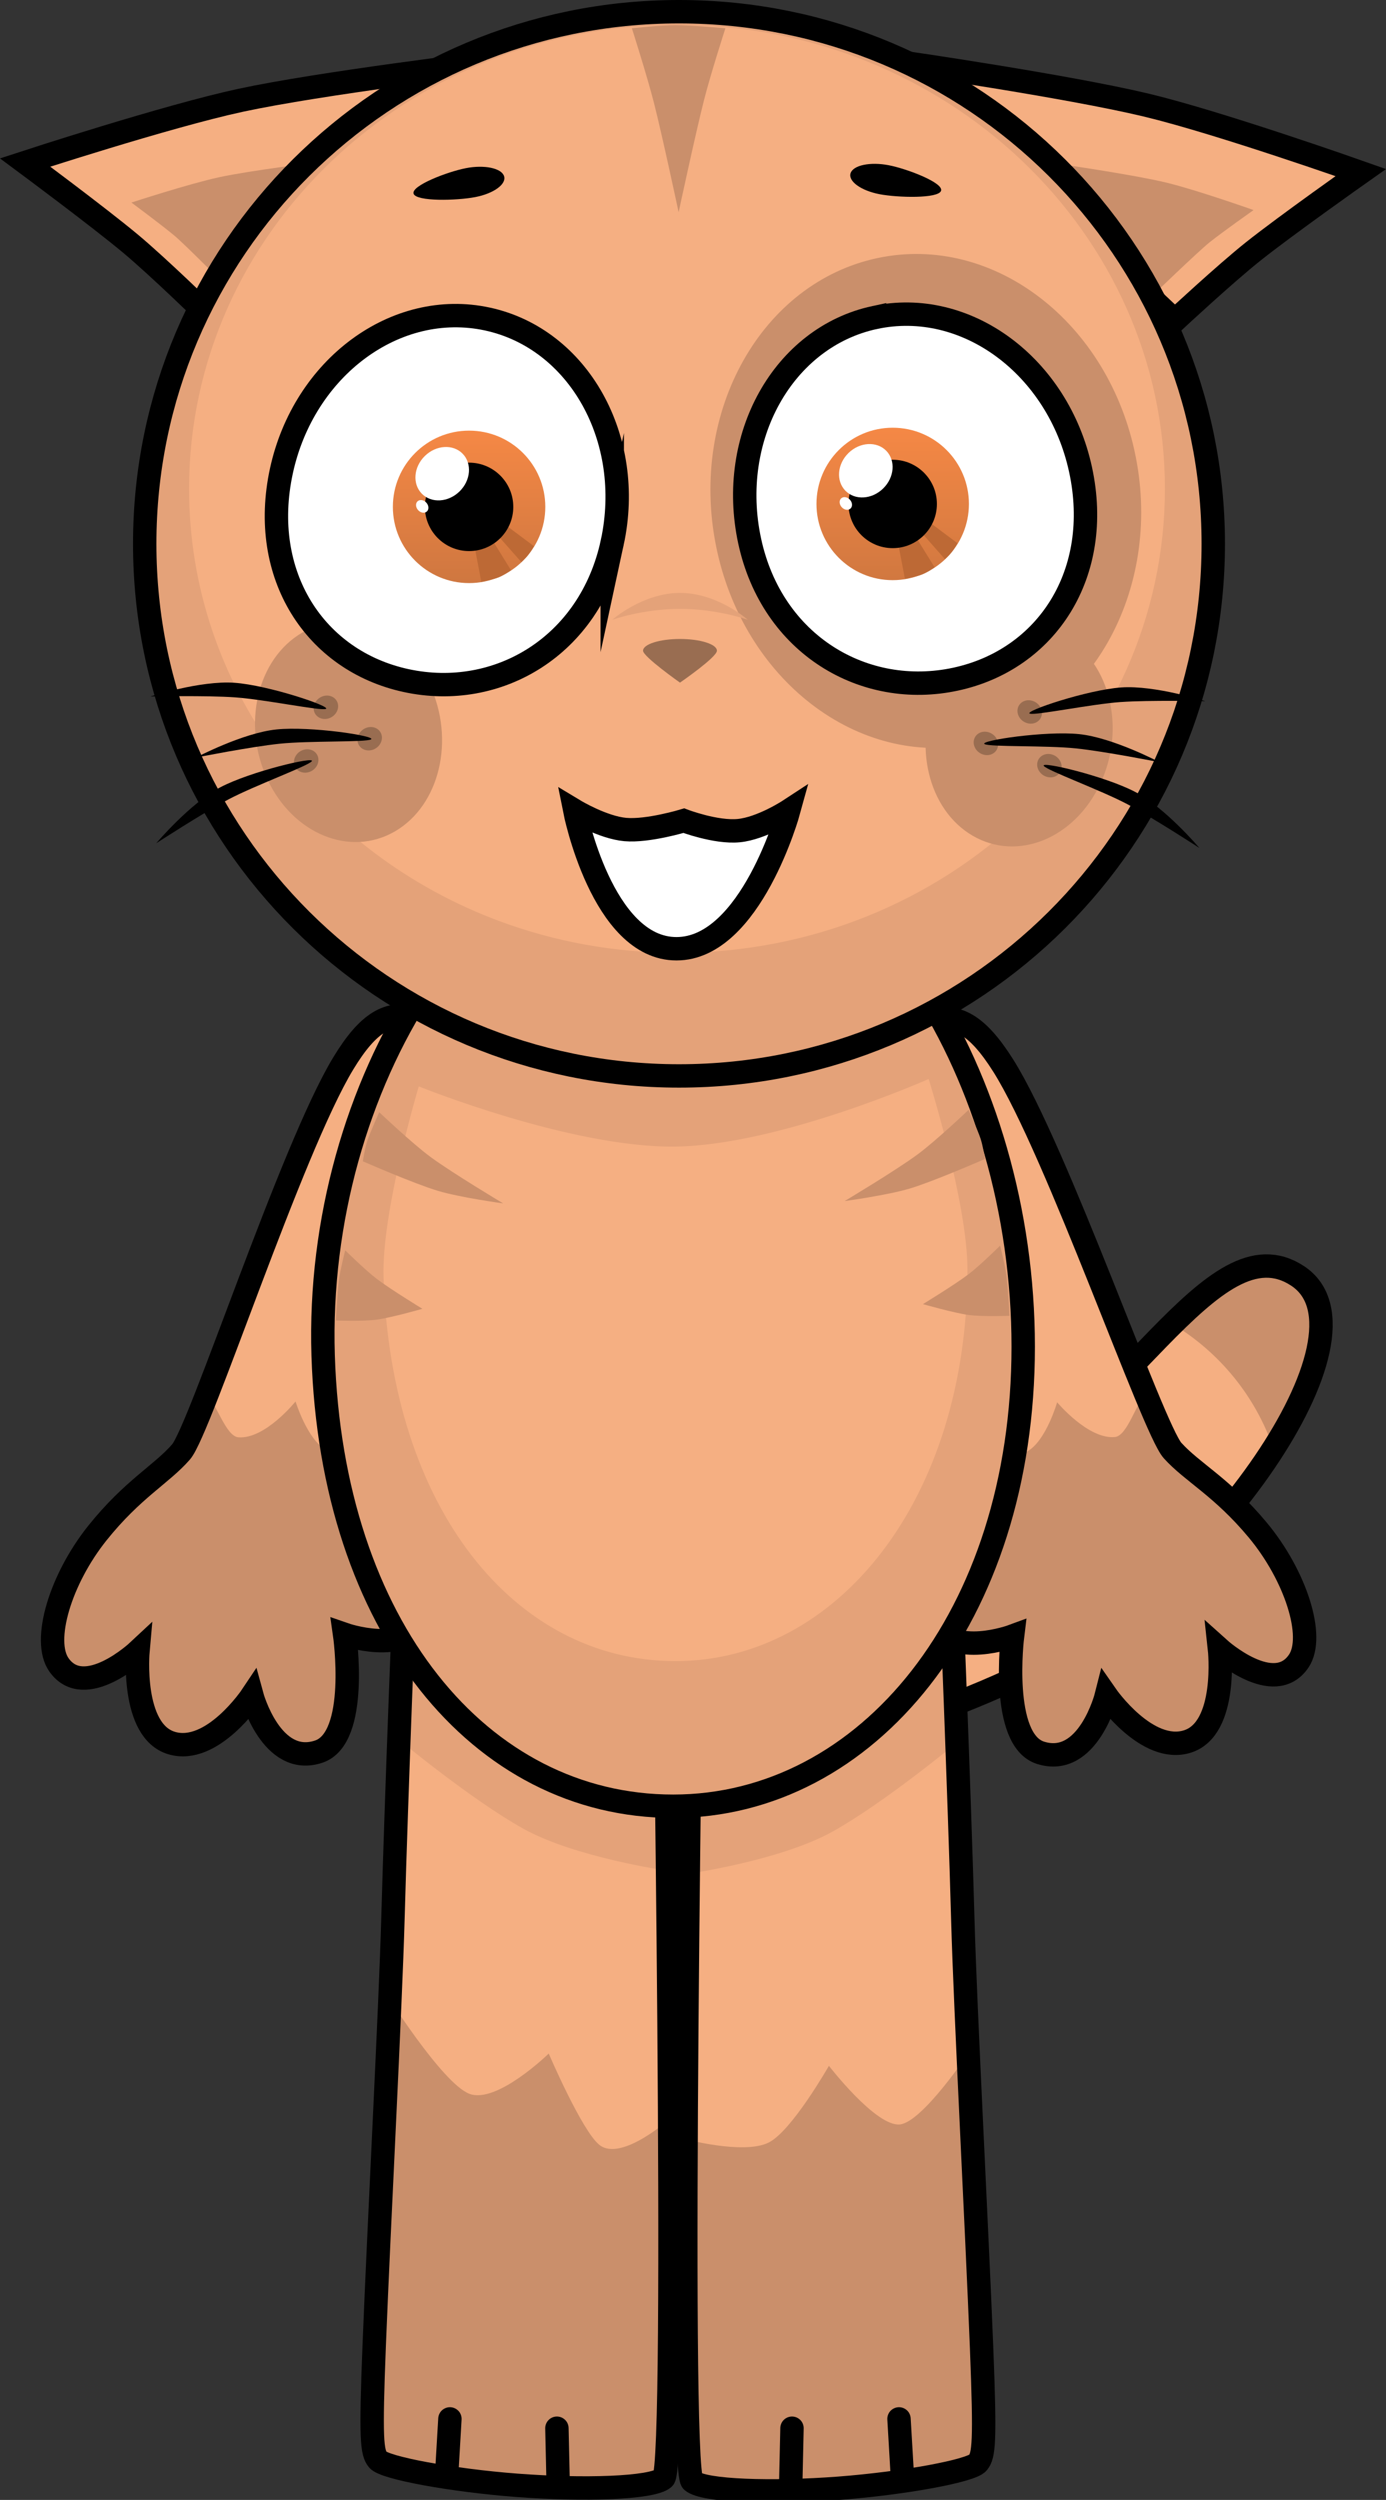 <svg version="1.1" xmlns="http://www.w3.org/2000/svg" xmlns:xlink="http://www.w3.org/1999/xlink" width="148.145" height="267.186" viewBox="0,0,148.145,267.186"><rect x="0" y="0" width="148.145" height="267.186" fill="#333333" stroke="none"/><defs><linearGradient x1="217.781" y1="115.04" x2="217.781" y2="131.334" gradientUnits="userSpaceOnUse" id="color-1"><stop offset="0" stop-color="#f58845"/><stop offset="1" stop-color="#cf7740"/></linearGradient><linearGradient x1="263.059" y1="114.727" x2="263.059" y2="131.021" gradientUnits="userSpaceOnUse" id="color-2"><stop offset="0" stop-color="#f58845"/><stop offset="1" stop-color="#d17840"/></linearGradient></defs><g transform="translate(-167.642,-69.014)"><g data-paper-data="{&quot;isPaintingLayer&quot;:true}" fill-rule="nonzero" stroke-linejoin="miter" stroke-miterlimit="10" stroke-dasharray="" stroke-dashoffset="0" style="mix-blend-mode: normal"><g stroke="#000000" stroke-linecap="butt"><path d="M306.355,205.391c9.466,6.282 -9.975,33.081 -27.143,41.548c-17.168,8.467 -33.001,11.447 -35.364,6.656c-2.363,-4.791 9.639,-15.539 26.807,-24.006c17.168,-8.467 26.477,-30.319 35.7,-24.198z" fill="#f5af82" stroke-width="0"/><path d="M306.355,205.391c4.455,2.957 2.507,10.459 -2.594,18.455c-1.936,-5.655 -5.82,-10.335 -10.791,-13.323c4.969,-4.907 9.186,-7.919 13.385,-5.132z" fill="#ca8f6b" stroke-width="0"/><path d="M306.355,205.391c9.466,6.282 -9.975,33.081 -27.143,41.548c-17.168,8.467 -33.001,11.447 -35.364,6.656c-2.363,-4.791 9.639,-15.539 26.807,-24.006c17.168,-8.467 26.477,-30.319 35.7,-24.198z" fill="none" stroke-width="2.5"/></g><g data-paper-data="{&quot;index&quot;:null}" stroke="#000000" stroke-linecap="butt"><path d="M263.364,187.19c-0.249,-5.13 0.509,-8.262 3.671,-9.084c2.827,-0.735 4.998,0.305 7.813,4.755c5.749,9.087 16.024,38.846 18.124,41.18c2.106,2.34 5.252,3.875 9.095,8.488c4.052,4.864 6.16,11.401 4.392,14.019c-2.656,3.934 -8.471,-1.297 -8.471,-1.297c0,0 0.929,8.506 -3.417,9.887c-4.318,1.372 -8.674,-4.901 -8.674,-4.901c0,0 -1.937,7.707 -7.024,6.116c-4.38,-1.37 -3.005,-12.473 -3.005,-12.473c0,0 -6.37,2.354 -8.46,-1.302c-1.966,-3.44 3.886,-9.087 6.21,-11.937c1.908,-2.341 -9.822,-34.579 -10.253,-43.451z" data-paper-data="{&quot;index&quot;:null}" fill="#f5af82" stroke-width="0"/><path d="M272.545,222.758c1.458,0.161 3.498,2.172 4.926,1.362c1.993,-1.13 3.164,-5.234 3.164,-5.234c0,0 3.327,3.992 6.179,3.714c1.363,-0.133 2.306,-3.806 3.311,-4.546c1.317,3.178 2.329,5.413 2.846,5.987c2.106,2.34 5.252,3.875 9.095,8.488c4.052,4.864 6.16,11.401 4.392,14.019c-2.656,3.934 -8.471,-1.297 -8.471,-1.297c0,0 0.929,8.506 -3.417,9.887c-4.318,1.372 -8.674,-4.901 -8.674,-4.901c0,0 -1.937,7.707 -7.024,6.116c-4.38,-1.37 -3.005,-12.473 -3.005,-12.473c0,0 -6.37,2.354 -8.46,-1.302c-1.966,-3.44 3.886,-9.087 6.21,-11.937c0.537,-0.658 -0.005,-3.681 -1.071,-7.884z" data-paper-data="{&quot;index&quot;:null}" fill="#ca8f6b" stroke-width="0"/><path d="M263.364,187.19c-0.249,-5.13 0.509,-8.262 3.671,-9.084c2.827,-0.735 4.998,0.305 7.813,4.755c5.749,9.087 16.024,38.846 18.124,41.18c2.106,2.34 5.252,3.875 9.095,8.488c4.052,4.864 6.16,11.401 4.392,14.019c-2.656,3.934 -8.471,-1.297 -8.471,-1.297c0,0 0.929,8.506 -3.417,9.887c-4.318,1.372 -8.674,-4.901 -8.674,-4.901c0,0 -1.937,7.707 -7.024,6.116c-4.38,-1.37 -3.005,-12.473 -3.005,-12.473c0,0 -6.37,2.354 -8.46,-1.302c-1.966,-3.44 3.886,-9.087 6.21,-11.937c1.908,-2.341 -9.822,-34.579 -10.253,-43.451z" data-paper-data="{&quot;index&quot;:null}" fill="none" stroke-width="2.5"/></g><g stroke="#000000" stroke-linecap="butt"><path d="M215.895,186.778c-0.262,8.879 -11.375,41.335 -9.423,43.639c2.378,2.805 8.337,8.34 6.437,11.817c-2.02,3.696 -8.433,1.463 -8.433,1.463c0,0 1.586,11.075 -2.767,12.528c-5.055,1.687 -7.139,-5.981 -7.139,-5.981c0,0 -4.236,6.355 -8.579,5.065c-4.372,-1.298 -3.605,-9.82 -3.605,-9.82c0,0 -5.715,5.341 -8.445,1.458c-1.817,-2.584 0.166,-9.16 4.124,-14.1c3.754,-4.686 6.87,-6.28 8.931,-8.66c2.056,-2.373 11.761,-32.323 17.336,-41.518c2.729,-4.502 4.88,-5.584 7.721,-4.903c3.177,0.761 3.995,3.879 3.843,9.012z" data-paper-data="{&quot;index&quot;:null}" fill="#f5af82" stroke-width="0"/><path d="M206.472,230.417c2.378,2.805 8.337,8.34 6.437,11.817c-2.02,3.696 -8.433,1.463 -8.433,1.463c0,0 1.586,11.075 -2.767,12.528c-5.055,1.687 -7.139,-5.981 -7.139,-5.981c0,0 -4.236,6.355 -8.579,5.065c-4.372,-1.298 -3.605,-9.82 -3.605,-9.82c0,0 -5.715,5.341 -8.445,1.458c-1.817,-2.584 0.166,-9.16 4.124,-14.1c3.754,-4.686 6.87,-6.28 8.931,-8.66c0.506,-0.584 1.475,-2.837 2.731,-6.04c1.018,0.72 2.031,4.376 3.397,4.482c2.857,0.223 6.108,-3.831 6.108,-3.831c0,0 1.248,4.081 3.263,5.173c1.443,0.782 3.445,-1.267 4.899,-1.456c-0.986,4.222 -1.47,7.255 -0.921,7.903z" data-paper-data="{&quot;index&quot;:null}" fill="#ca8f6b" stroke-width="0"/><path d="M215.895,186.778c-0.262,8.879 -11.375,41.335 -9.423,43.639c2.378,2.805 8.337,8.34 6.437,11.817c-2.02,3.696 -8.433,1.463 -8.433,1.463c0,0 1.586,11.075 -2.767,12.528c-5.055,1.687 -7.139,-5.981 -7.139,-5.981c0,0 -4.236,6.355 -8.579,5.065c-4.372,-1.298 -3.605,-9.82 -3.605,-9.82c0,0 -5.715,5.341 -8.445,1.458c-1.817,-2.584 0.166,-9.16 4.124,-14.1c3.754,-4.686 6.87,-6.28 8.931,-8.66c2.056,-2.373 11.761,-32.323 17.336,-41.518c2.729,-4.502 4.88,-5.584 7.721,-4.903c3.177,0.761 3.995,3.879 3.843,9.012z" data-paper-data="{&quot;index&quot;:null}" fill="none" stroke-width="2.5"/></g><g data-paper-data="{&quot;index&quot;:null}" stroke="#000000" stroke-linecap="butt"><path d="M263.967,75.652c0,0 17.787,2.575 26.25,4.608c7.869,1.891 22.874,7.197 22.874,7.197c0,0 -7.967,5.62 -11.491,8.424c-3.021,2.404 -8.378,7.387 -8.378,7.387z" fill="#f5af82" stroke-width="2.5"/><path d="M281.611,86.654c0,0 7.249,1.049 10.698,1.878c3.207,0.771 9.322,2.933 9.322,2.933c0,0 -3.247,2.29 -4.683,3.433c-1.231,0.98 -6.26,5.841 -6.26,5.841z" fill="#ca8f6b" stroke-width="0"/></g><g stroke="#000000" stroke-linecap="butt"><path d="M189.817,102.661c0,0 -5.237,-5.109 -8.2,-7.584c-3.457,-2.887 -11.288,-8.695 -11.288,-8.695c0,0 15.128,-4.947 23.039,-6.65c8.509,-1.832 26.352,-3.982 26.352,-3.982z" fill="#f5af82" stroke-width="2.5"/><path d="M192.411,100.194c0,0 -4.912,-4.979 -6.12,-5.988c-1.409,-1.177 -4.6,-3.543 -4.6,-3.543c0,0 6.165,-2.016 9.389,-2.71c3.468,-0.747 10.739,-1.623 10.739,-1.623z" fill="#ca8f6b" stroke-width="0"/></g><g data-paper-data="{&quot;index&quot;:null}" stroke="#000000" stroke-linecap="butt"><path d="M257.327,334.95c-7.121,0.544 -14.455,0.322 -15.701,-0.752c-1.526,-1.316 0,-96.437 0,-96.437h27.632c0,0 0.925,22.972 1.301,36.573c0.266,9.629 1.492,32.695 2.003,45.627c0.4,10.115 0.248,11.473 -0.395,12.262c-0.705,0.864 -7.827,2.191 -14.84,2.727z" fill="#f5af82" stroke-width="0"/><path d="M269.769,250.979c0.051,1.377 0.158,4.279 0.158,4.279c0,0 -7.774,6.445 -13.313,9.522c-5.539,3.076 -15.257,4.466 -15.257,4.466l0.269,-31.485h27.632c0,0 0.232,5.759 0.511,13.218z" fill="#e4a279" stroke-width="0"/><path d="M257.327,334.95c-7.121,0.544 -14.455,0.322 -15.701,-0.752c-0.445,-0.384 -1.003,-36.623 -1.003,-36.623c0,0 6.468,1.78 9.177,0.432c2.476,-1.232 6.442,-8.203 6.442,-8.203c0,0 5.012,6.504 7.57,6.267c2.413,-0.224 7.367,-7.652 7.367,-7.652c0,0 1.202,26.97 1.383,31.542c0.4,10.115 0.248,11.473 -0.395,12.262c-0.705,0.864 -7.827,2.191 -14.84,2.727z" fill="#ca8f6b" stroke-width="0"/><path d="M257.327,334.95c-7.121,0.544 -14.455,0.322 -15.701,-0.752c-1.526,-1.316 0,-96.437 0,-96.437h27.632c0,0 0.925,22.972 1.301,36.573c0.266,9.629 1.492,32.695 2.003,45.627c0.4,10.115 0.248,11.473 -0.395,12.262c-0.705,0.864 -7.827,2.191 -14.84,2.727z" fill="none" stroke-width="2.5"/></g><g stroke="#000000" stroke-linecap="butt"><path d="M208.036,331.91c-0.644,-0.789 -0.795,-2.147 -0.395,-12.262c0.511,-12.931 1.737,-35.998 2.003,-45.627c0.376,-13.602 1.301,-36.573 1.301,-36.573h27.632c0,0 1.526,95.12 0,96.437c-1.245,1.074 -8.58,1.296 -15.701,0.752c-7.012,-0.536 -14.134,-1.863 -14.84,-2.727z" fill="#f5af82" stroke-width="0"/><path d="M210.945,237.448h27.632l0.269,31.485c0,0 -9.718,-1.39 -15.257,-4.466c-5.539,-3.076 -13.313,-9.522 -13.313,-9.522c0,0 0.107,-2.902 0.158,-4.279c0.279,-7.459 0.511,-13.218 0.511,-13.218z" fill="#e4a279" stroke-width="0"/><path d="M208.036,331.91c-0.644,-0.789 -0.795,-2.147 -0.395,-12.262c0.181,-4.572 1.049,-37.875 1.049,-37.875c0,0 6.19,9.902 9.121,11.021c2.936,1.121 8.482,-4.302 8.482,-4.302c0,0 3.531,8.243 5.407,9.756c2.403,1.937 7.865,-3.05 7.865,-3.05c0,0 -0.608,38.36 -0.989,38.689c-1.245,1.074 -8.58,1.296 -15.701,0.752c-7.012,-0.536 -14.134,-1.863 -14.84,-2.727z" fill="#ca8f6b" stroke-width="0"/><path d="M208.036,331.91c-0.644,-0.789 -0.795,-2.147 -0.395,-12.262c0.511,-12.931 1.737,-35.998 2.003,-45.627c0.376,-13.602 1.301,-36.573 1.301,-36.573h27.632c0,0 1.526,95.12 0,96.437c-1.245,1.074 -8.58,1.296 -15.701,0.752c-7.012,-0.536 -14.134,-1.863 -14.84,-2.727z" fill="none" stroke-width="2.5"/></g><g stroke="#000000" stroke-linecap="butt"><path d="M277.01,212.944c0,28.943 -16.751,49.117 -37.414,49.117c-20.663,0 -36.497,-19.233 -37.414,-48.177c-0.917,-28.928 16.751,-56.637 37.414,-56.637c20.663,0 37.414,26.753 37.414,55.697z" fill="#e4a279" stroke-width="0"/><path d="M271.05,204.702c0,24.66 -13.971,41.848 -31.206,41.848c-17.235,0 -30.441,-16.387 -31.206,-41.047c-0.219,-7.054 3.765,-20.378 3.765,-20.378c0,0 16.282,6.591 27.441,6.434c11.159,-0.157 27.06,-7.225 27.06,-7.225c0,0 4.147,13.257 4.147,20.369z" fill="#f5af82" stroke-width="0"/><path d="M277.01,212.944c0,28.943 -16.751,49.117 -37.414,49.117c-20.663,0 -36.497,-19.233 -37.414,-48.177c-0.917,-28.928 16.751,-56.637 37.414,-56.637c20.663,0 37.414,26.753 37.414,55.697z" fill="none" stroke-width="2.5"/></g><g stroke-linecap="butt"><g stroke="#000000"><path d="M297.324,127.136c0,31.409 -25.568,56.872 -57.107,56.872c-24.698,0 -45.734,-15.615 -53.698,-37.472c-2.206,-6.054 -3.409,-12.587 -3.409,-19.4c0,-31.409 25.568,-56.872 57.107,-56.872c31.539,0 57.107,25.462 57.107,56.872z" fill="#e4a279" stroke-width="0"/><path d="M292.154,121.261c0,27.386 -23.349,49.587 -52.151,49.587c-6.672,0 -13.052,-1.191 -18.916,-3.363c-19.451,-7.202 -33.235,-25.182 -33.235,-46.224c0,-27.386 23.349,-49.587 52.151,-49.587c28.802,0 52.151,22.201 52.151,49.587z" fill="#f5af82" stroke-width="0"/><path d="M297.324,127.136c0,31.409 -25.568,56.872 -57.107,56.872c-31.539,0 -57.107,-25.462 -57.107,-56.872c0,-31.409 25.568,-56.872 57.107,-56.872c31.539,0 57.107,25.462 57.107,56.872z" fill="none" stroke-width="2.5"/></g><path d="M213.578,142.211c2.737,5.866 1.069,12.877 -3.725,15.661c-4.795,2.783 -10.901,0.284 -13.638,-5.581c-2.737,-5.866 -1.069,-12.877 3.725,-15.661c4.795,-2.783 10.901,-0.284 13.638,5.581z" fill="#ca8f6b" stroke="none" stroke-width="0"/><path d="M281.53,137.099c4.795,2.783 6.463,9.795 3.725,15.661c-2.737,5.866 -8.844,8.365 -13.638,5.581c-4.795,-2.783 -6.463,-9.795 -3.725,-15.661c2.737,-5.866 8.844,-8.365 13.638,-5.581z" data-paper-data="{&quot;index&quot;:null}" fill="#ca8f6b" stroke="none" stroke-width="0"/></g><path d="M289.036,117.827c2.837,14.342 -4.909,28.086 -17.301,30.699c-12.391,2.613 -24.736,-6.895 -27.573,-21.237c-2.837,-14.342 4.909,-28.086 17.301,-30.699c12.391,-2.613 24.736,6.895 27.573,21.237z" fill="#ca8f6b" stroke="none" stroke-width="0" stroke-linecap="butt"/><path d="M233.083,127.002c-2.394,11.086 -12.252,16.863 -22.018,14.754c-9.766,-2.109 -15.742,-11.306 -13.348,-22.392c2.394,-11.086 12.252,-18.363 22.018,-16.254c9.766,2.109 15.742,12.806 13.348,23.892z" fill="#ffffff" stroke="#000000" stroke-width="2.5" stroke-linecap="butt"/><g stroke="none" stroke-linecap="butt"><g><path d="M209.634,123.187c0,-4.499 3.647,-8.147 8.147,-8.147c4.499,0 8.147,3.647 8.147,8.147c0,4.499 -3.647,8.147 -8.147,8.147c-4.499,0 -8.147,-3.647 -8.147,-8.147z" fill="url(#color-1)" stroke-width="0.5"/><path d="M219.089,131.196l-0.76,-3.952l1.866,-0.628l2.064,3.34c0,0 -0.848,0.632 -1.537,0.843c-0.675,0.206 -1.632,0.397 -1.632,0.397z" fill="#bd6935" stroke-width="0"/><path d="M223.371,129.094l-2.598,-2.94l1.014,-0.954l2.924,2.189c0,0 -0.343,0.594 -0.613,0.937c-0.27,0.343 -0.727,0.768 -0.727,0.768z" fill="#bd6935" stroke-width="0"/></g><path d="M213.056,123.187c0,-2.61 2.116,-4.725 4.725,-4.725c2.61,0 4.725,2.116 4.725,4.725c0,2.61 -2.116,4.725 -4.725,4.725c-2.61,0 -4.725,-2.116 -4.725,-4.725z" fill="#000000" stroke-width="0.5"/><path d="M216.763,121.535c-1.205,1.18 -3.012,1.288 -4.036,0.242c-1.024,-1.046 -0.877,-2.851 0.328,-4.03c1.205,-1.18 3.012,-1.288 4.036,-0.242c1.024,1.046 0.877,2.851 -0.328,4.03z" fill="#ffffff" stroke-width="0"/><path d="M213.268,122.806c0.242,0.326 0.217,0.739 -0.057,0.921c-0.274,0.183 -0.692,0.066 -0.934,-0.26c-0.242,-0.326 -0.217,-0.739 0.057,-0.921c0.274,-0.183 0.692,-0.066 0.934,0.26z" fill="#ffffff" stroke-width="0"/></g><path d="M261.121,102.954c9.766,-2.109 19.624,5.168 22.018,16.254c2.394,11.086 -3.582,20.283 -13.348,22.392c-9.766,2.109 -19.624,-3.668 -22.018,-14.754c-2.394,-11.086 3.582,-21.783 13.348,-23.892z" data-paper-data="{&quot;index&quot;:null}" fill="#ffffff" stroke="#000000" stroke-width="2.5" stroke-linecap="butt"/><g stroke="none" stroke-linecap="butt"><g><path d="M254.912,122.874c0,-4.499 3.647,-8.147 8.147,-8.147c4.499,0 8.147,3.647 8.147,8.147c0,4.499 -3.647,8.147 -8.147,8.147c-4.499,0 -8.147,-3.647 -8.147,-8.147z" fill="url(#color-2)" stroke-width="0.5"/><path d="M264.367,130.883l-0.76,-3.952l1.866,-0.628l2.064,3.34c0,0 -0.848,0.632 -1.537,0.843c-0.675,0.206 -1.632,0.397 -1.632,0.397z" fill="#bd6935" stroke-width="0"/><path d="M268.649,128.78l-2.598,-2.94l1.014,-0.954l2.924,2.189c0,0 -0.343,0.594 -0.613,0.937c-0.27,0.343 -0.727,0.768 -0.727,0.768z" fill="#bd6935" stroke-width="0"/></g><path d="M258.334,122.874c0,-2.61 2.116,-4.725 4.725,-4.725c2.61,0 4.725,2.116 4.725,4.725c0,2.61 -2.116,4.725 -4.725,4.725c-2.61,0 -4.725,-2.116 -4.725,-4.725z" fill="#000000" stroke-width="0.5"/><path d="M262.041,121.221c-1.205,1.18 -3.012,1.288 -4.036,0.242c-1.024,-1.046 -0.877,-2.851 0.328,-4.03c1.205,-1.18 3.012,-1.288 4.036,-0.242c1.024,1.046 0.877,2.851 -0.328,4.03z" fill="#ffffff" stroke-width="0"/><path d="M258.546,122.493c0.242,0.326 0.217,0.739 -0.057,0.921c-0.274,0.183 -0.692,0.066 -0.934,-0.26c-0.242,-0.326 -0.217,-0.739 0.057,-0.921c0.274,-0.183 0.692,-0.066 0.934,0.26z" fill="#ffffff" stroke-width="0"/></g><path d="M221.52,87.839c0.276,0.854 -1.1,1.857 -3.074,2.239c-1.974,0.383 -6.321,0.491 -6.598,-0.363c-0.276,-0.854 3.623,-2.346 5.597,-2.729c1.974,-0.383 3.798,-0.001 4.075,0.853z" fill="#000000" stroke="none" stroke-width="0" stroke-linecap="butt"/><path d="M262.632,86.673c1.974,0.383 5.874,1.875 5.597,2.729c-0.276,0.854 -4.624,0.746 -6.598,0.363c-1.974,-0.383 -3.35,-1.386 -3.074,-2.239c0.276,-0.854 2.1,-1.236 4.075,-0.853z" data-paper-data="{&quot;index&quot;:null}" fill="#000000" stroke="none" stroke-width="0" stroke-linecap="butt"/><path d="M239.948,170.415c-7.961,0 -10.871,-14.761 -10.871,-14.761c0,0 2.988,1.801 5.403,2.018c2.415,0.217 6.254,-0.947 6.254,-0.947c0,0 3.422,1.304 5.87,1.065c2.448,-0.239 5.347,-2.136 5.347,-2.136c0,0 -4.043,14.761 -12.003,14.761z" fill="#ffffff" stroke="#000000" stroke-width="2.5" stroke-linecap="round"/><path d="M206.424,193.131c0,0 0.213,-1.39 0.476,-2.179c0.312,-0.936 1.274,-3.071 1.274,-3.071c0,0 3.498,3.324 5.485,4.786c2.364,1.74 7.765,4.964 7.765,4.964c0,0 -4.567,-0.62 -6.974,-1.342c-2.581,-0.774 -8.026,-3.158 -8.026,-3.158z" fill="#ca8f6b" stroke="none" stroke-width="0" stroke-linecap="butt"/><path d="M264.898,196.039c-2.406,0.722 -6.974,1.342 -6.974,1.342c0,0 5.401,-3.225 7.765,-4.964c1.987,-1.462 5.485,-4.786 5.485,-4.786c0,0 0.962,2.135 1.274,3.071c0.263,0.788 0.476,2.179 0.476,2.179c0,0 -5.445,2.383 -8.026,3.158z" data-paper-data="{&quot;index&quot;:null}" fill="#ca8f6b" stroke="none" stroke-width="0" stroke-linecap="butt"/><path d="M203.541,210.145c0,0 0.155,-3.037 0.333,-4.372c0.151,-1.13 0.667,-3.128 0.667,-3.128c0,0 2.157,2.134 3.389,3.067c1.475,1.117 4.861,3.183 4.861,3.183c0,0 -3.296,0.945 -4.877,1.159c-1.497,0.202 -4.373,0.091 -4.373,0.091z" fill="#ca8f6b" stroke="none" stroke-width="0" stroke-linecap="butt"/><path d="M271.168,209.554c-1.581,-0.214 -4.877,-1.159 -4.877,-1.159c0,0 3.387,-2.066 4.861,-3.183c1.231,-0.933 3.389,-3.067 3.389,-3.067c0,0 0.516,1.998 0.667,3.128c0.178,1.336 0.333,4.372 0.333,4.372c0,0 -2.875,0.111 -4.373,-0.091z" data-paper-data="{&quot;index&quot;:null}" fill="#ca8f6b" stroke="none" stroke-width="0" stroke-linecap="butt"/><path d="" fill="#ca8f6b" stroke="#000000" stroke-width="0" stroke-linecap="butt"/><g stroke="none" stroke-linecap="butt"><g fill="#996d51" stroke-width="0.5"><path d="M201.22,145.06c-0.2,-0.644 0.201,-1.369 0.895,-1.62c0.694,-0.25 1.418,0.069 1.618,0.713c0.2,0.644 -0.201,1.369 -0.895,1.62c-0.694,0.25 -1.418,-0.069 -1.618,-0.713z"/><path d="M199.114,150.799c-0.2,-0.644 0.201,-1.369 0.895,-1.62c0.694,-0.25 1.418,0.069 1.618,0.713c0.2,0.644 -0.201,1.369 -0.895,1.62c-0.694,0.25 -1.418,-0.069 -1.618,-0.713z"/><path d="M205.902,148.421c-0.2,-0.644 0.201,-1.369 0.895,-1.62c0.694,-0.25 1.418,0.069 1.618,0.713c0.2,0.644 -0.201,1.369 -0.895,1.62c-0.694,0.25 -1.418,-0.069 -1.618,-0.713z"/></g><path d="M183.714,143.454c0,0 5.35,-1.725 8.979,-1.468c3.629,0.257 10.45,2.55 9.774,2.797c-0.601,0.22 -6.518,-1.011 -9.702,-1.237c-3.062,-0.217 -9.051,-0.093 -9.051,-0.093z" fill="#000000" stroke-width="0"/><path d="M184.336,159.145c0,0 3.634,-4.289 6.852,-5.985c3.218,-1.697 10.222,-3.35 9.778,-2.783c-0.395,0.504 -6.07,2.581 -8.893,4.07c-2.716,1.432 -7.737,4.698 -7.737,4.698z" fill="#000000" stroke-width="0"/><path d="M188.601,149.976c0,0 4.97,-2.625 8.589,-3c3.619,-0.375 10.734,0.702 10.111,1.063c-0.554,0.321 -6.595,0.133 -9.77,0.462c-3.054,0.316 -8.93,1.476 -8.93,1.476z" fill="#000000" stroke-width="0"/></g><g data-paper-data="{&quot;index&quot;:null}" stroke="none" stroke-linecap="butt"><g fill="#996d51" stroke-width="0.5"><path d="M277.341,146.273c-0.694,-0.25 -1.094,-0.975 -0.895,-1.62c0.2,-0.644 0.924,-0.964 1.618,-0.713c0.694,0.25 1.094,0.975 0.895,1.62c-0.2,0.644 -0.924,0.964 -1.618,0.713z"/><path d="M279.447,152.012c-0.694,-0.25 -1.094,-0.975 -0.895,-1.62c0.2,-0.644 0.924,-0.964 1.618,-0.713c0.694,0.25 1.094,0.975 0.895,1.62c-0.2,0.644 -0.924,0.964 -1.618,0.713z"/><path d="M272.66,149.634c-0.694,-0.25 -1.094,-0.975 -0.895,-1.62c0.2,-0.644 0.924,-0.964 1.618,-0.713c0.694,0.25 1.094,0.975 0.895,1.62c-0.2,0.644 -0.924,0.964 -1.618,0.713z"/></g><path d="M287.415,144.047c-3.184,0.226 -9.101,1.456 -9.702,1.237c-0.676,-0.247 6.145,-2.54 9.774,-2.797c3.629,-0.257 8.979,1.468 8.979,1.468c0,0 -5.989,-0.125 -9.051,0.093z" fill="#000000" stroke-width="0"/><path d="M288.106,154.947c-2.823,-1.489 -8.499,-3.566 -8.893,-4.07c-0.444,-0.567 6.56,1.086 9.778,2.783c3.218,1.697 6.852,5.985 6.852,5.985c0,0 -5.021,-3.266 -7.737,-4.698z" fill="#000000" stroke-width="0"/><path d="M282.648,149.001c-3.175,-0.329 -9.215,-0.141 -9.77,-0.462c-0.623,-0.361 6.492,-1.438 10.111,-1.063c3.619,0.375 8.589,3 8.589,3c0,0 -5.877,-1.159 -8.93,-1.476z" fill="#000000" stroke-width="0"/></g><path d="M244.272,138.562c0,0.694 -3.949,3.41 -3.949,3.41c0,0 -3.949,-2.782 -3.949,-3.41c0,-0.694 1.768,-1.256 3.949,-1.256c2.181,0 3.949,0.563 3.949,1.256z" fill="#996d51" stroke="none" stroke-width="0" stroke-linecap="butt"/><path d="M240.328,132.383c4.004,0 7.25,2.875 7.25,2.875c0,0 -3.246,-1.169 -7.25,-1.169c-4.004,0 -7.25,1.169 -7.25,1.169c0,0 3.246,-2.875 7.25,-2.875z" fill="#e4a279" stroke="none" stroke-width="0" stroke-linecap="butt"/><path d="M235.179,72.03c0,0 3.059,-0.333 4.667,-0.333c1.718,0 5.333,0.333 5.333,0.333c0,0 -1.563,4.835 -2.286,7.679c-0.903,3.553 -2.714,11.988 -2.714,11.988c0,0 -1.738,-8.146 -2.633,-11.669c-0.742,-2.917 -2.367,-7.997 -2.367,-7.997z" fill="#ca8f6b" stroke="none" stroke-width="0" stroke-linecap="butt"/><path d="M215.399,333.208l0.333,-5.667" fill="none" stroke="#000000" stroke-width="2.5" stroke-linecap="round"/><path d="M227.296,334.212l-0.128,-5.675" fill="none" stroke="#000000" stroke-width="2.5" stroke-linecap="round"/><path d="M252.296,328.537l-0.128,5.675" data-paper-data="{&quot;index&quot;:null}" fill="none" stroke="#000000" stroke-width="2.5" stroke-linecap="round"/><path d="M264.066,333.208l-0.333,-5.667" data-paper-data="{&quot;index&quot;:null}" fill="none" stroke="#000000" stroke-width="2.5" stroke-linecap="round"/></g></g></svg>
